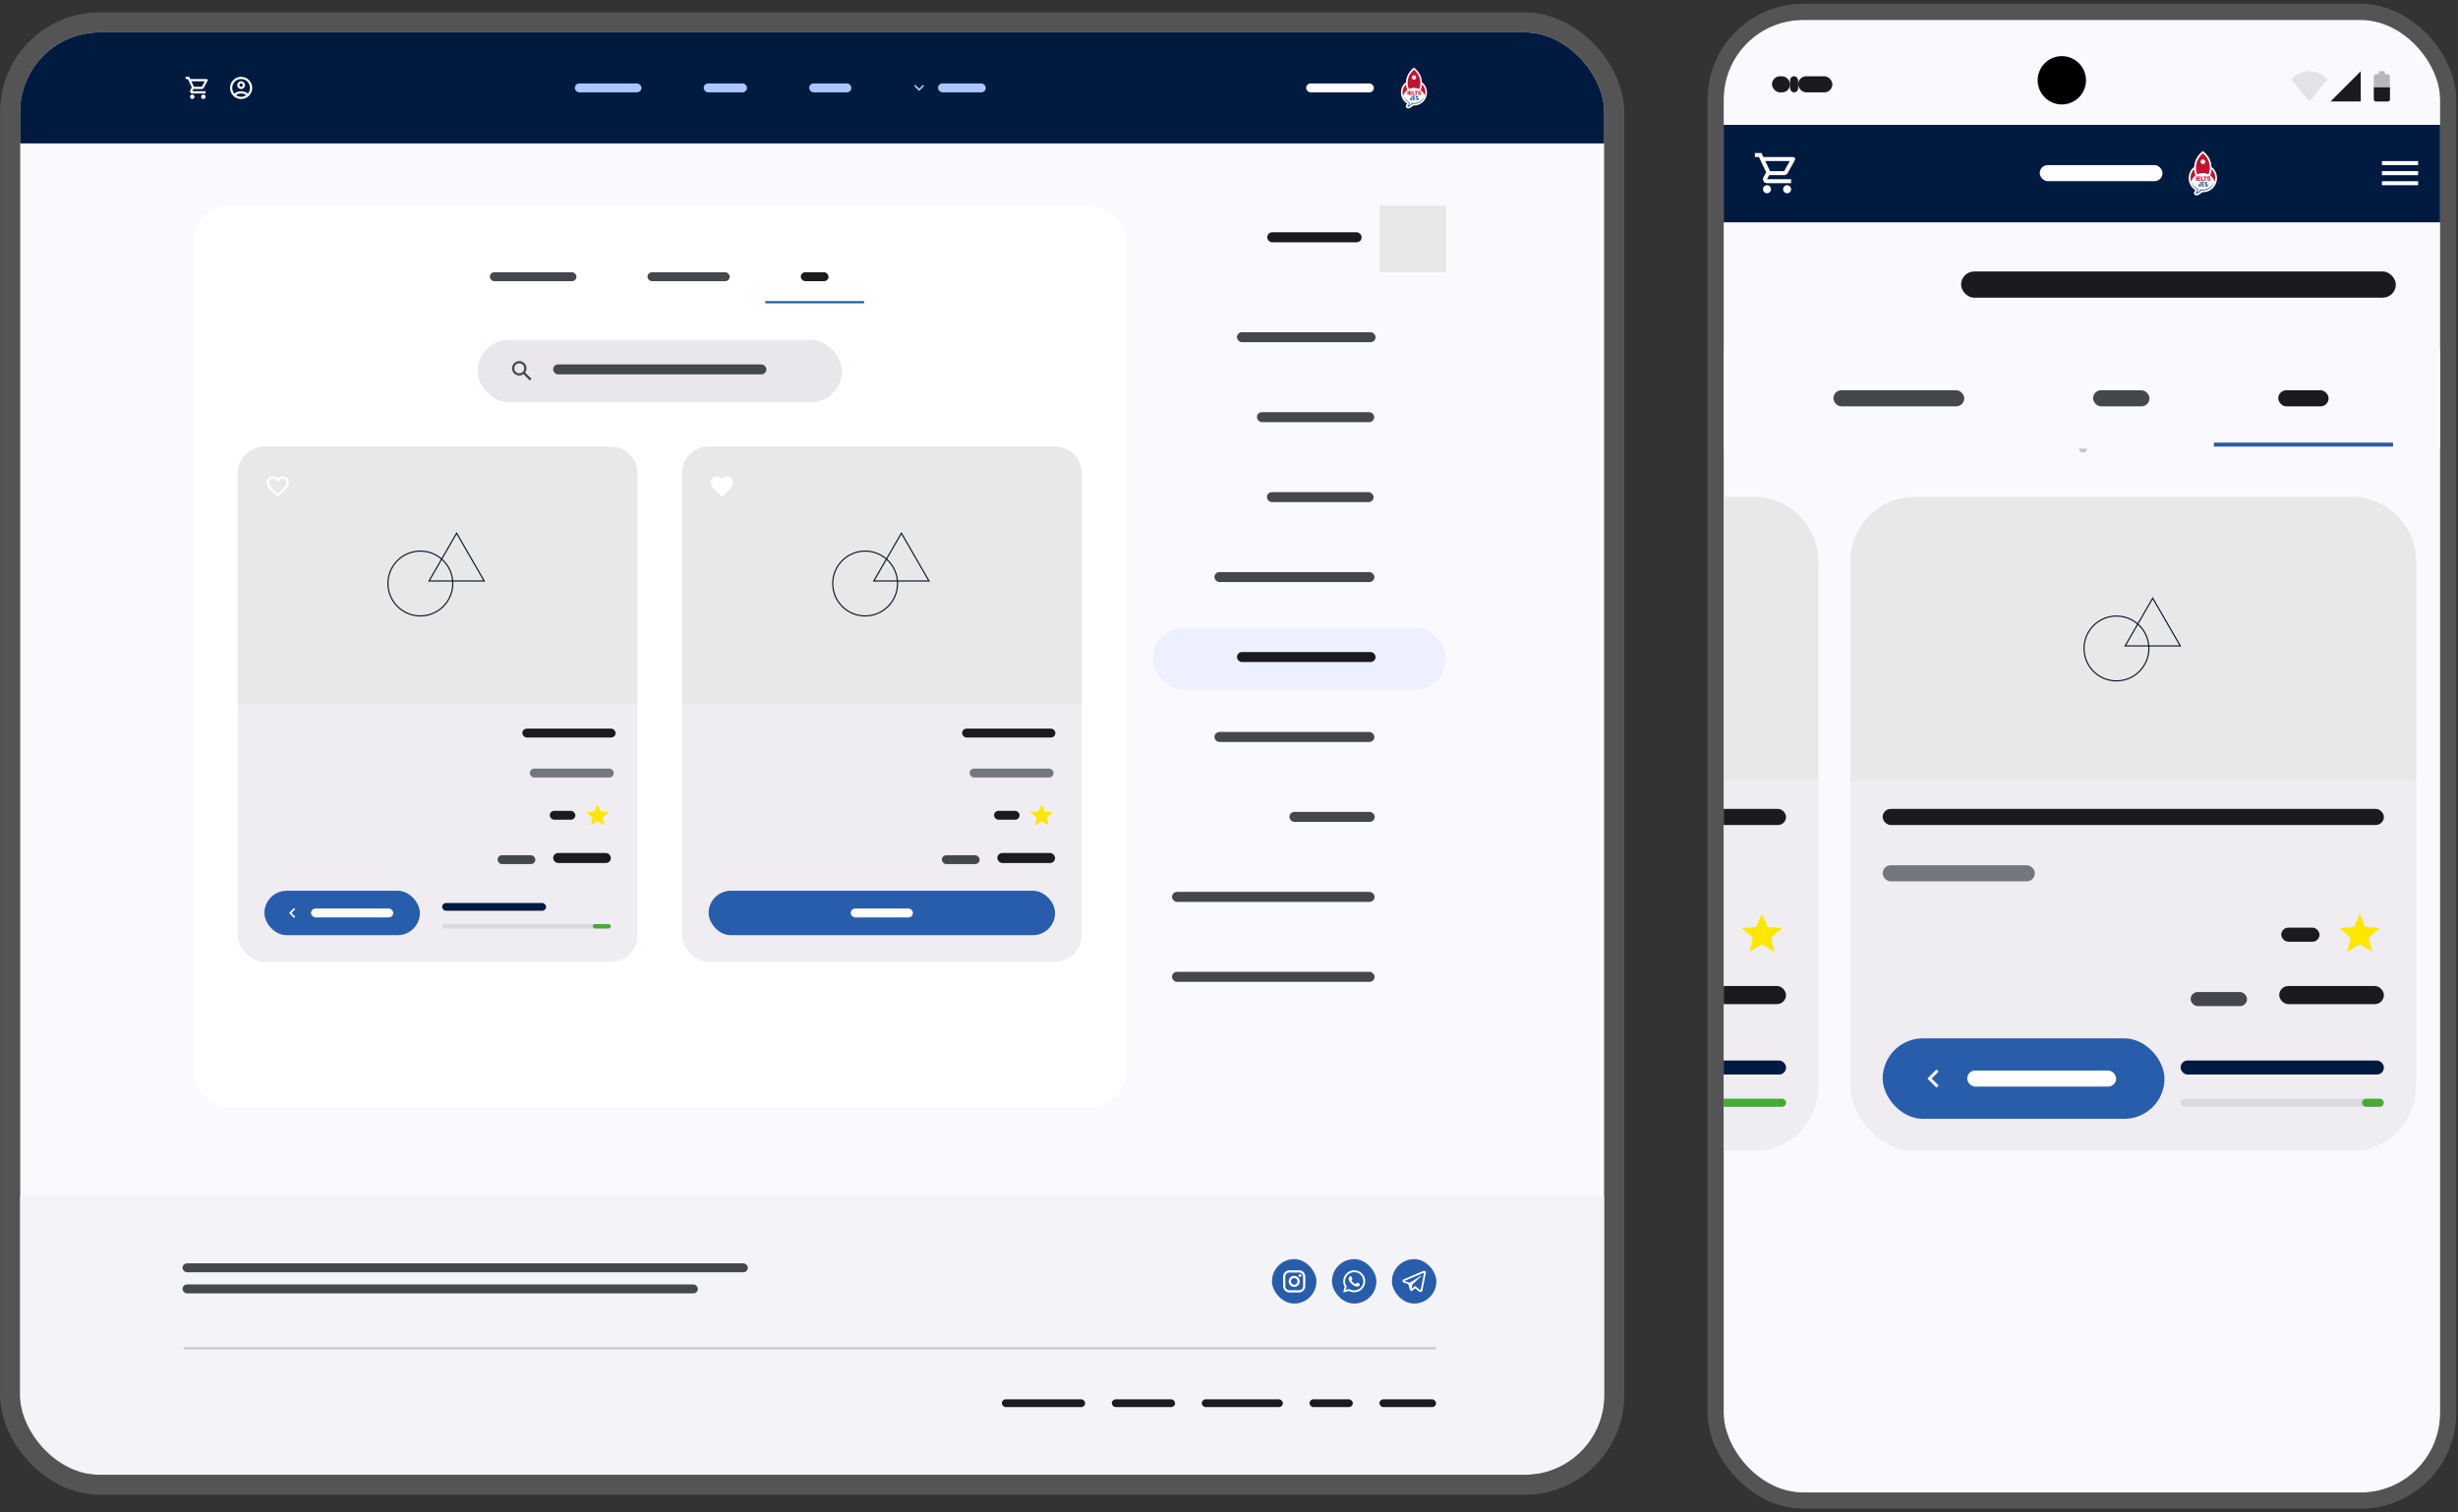 <svg width="494" height="304" viewBox="0 0 494 304" fill="none" xmlns="http://www.w3.org/2000/svg">
<rect x="0" y="0" width="494" height="304" fill="#333333" stroke="none"/>
<g clip-path="url(#clip0_2224_32029)">
<rect x="4.035" y="6.508" width="318.378" height="289.915" rx="16" fill="#FAF9FD"/>
<rect width="321.405" height="22.32" transform="translate(2.035 6.508)" fill="#001A40"/>
<path d="M40.544 17.893C40.712 17.893 40.859 17.801 40.935 17.663L41.734 16.214C41.817 16.067 41.709 15.884 41.54 15.884H38.236L38.027 15.438H37.297V15.884H37.743L38.547 17.578L38.245 18.123C38.083 18.422 38.297 18.785 38.636 18.785H41.314V18.339H38.636L38.882 17.893H40.544ZM38.449 16.33H41.16L40.544 17.446H38.977L38.449 16.33ZM38.636 19.009C38.391 19.009 38.192 19.209 38.192 19.455C38.192 19.701 38.391 19.901 38.636 19.901C38.882 19.901 39.082 19.701 39.082 19.455C39.082 19.209 38.882 19.009 38.636 19.009ZM40.868 19.009C40.623 19.009 40.424 19.209 40.424 19.455C40.424 19.701 40.623 19.901 40.868 19.901C41.114 19.901 41.314 19.701 41.314 19.455C41.314 19.209 41.114 19.009 40.868 19.009Z" fill="white"/>
<path d="M48.459 15.438C47.227 15.438 46.227 16.437 46.227 17.669C46.227 18.901 47.227 19.901 48.459 19.901C49.691 19.901 50.691 18.901 50.691 17.669C50.691 16.437 49.691 15.438 48.459 15.438ZM47.421 19.12C47.713 18.91 48.07 18.785 48.459 18.785C48.847 18.785 49.204 18.91 49.496 19.12C49.204 19.33 48.847 19.455 48.459 19.455C48.07 19.455 47.713 19.33 47.421 19.12ZM49.829 18.812C49.452 18.518 48.976 18.339 48.459 18.339C47.941 18.339 47.465 18.518 47.088 18.812C46.829 18.502 46.673 18.105 46.673 17.669C46.673 16.683 47.472 15.884 48.459 15.884C49.445 15.884 50.244 16.683 50.244 17.669C50.244 18.105 50.088 18.502 49.829 18.812Z" fill="white"/>
<path d="M48.459 16.33C48.028 16.33 47.677 16.681 47.677 17.111C47.677 17.542 48.028 17.893 48.459 17.893C48.889 17.893 49.24 17.542 49.24 17.111C49.24 16.681 48.889 16.33 48.459 16.33ZM48.459 17.446C48.273 17.446 48.124 17.297 48.124 17.111C48.124 16.926 48.273 16.777 48.459 16.777C48.644 16.777 48.793 16.926 48.793 17.111C48.793 17.297 48.644 17.446 48.459 17.446Z" fill="white"/>
<rect x="115.527" y="16.773" width="13.392" height="1.786" rx="0.893" fill="#ACC7FF"/>
<rect x="141.422" y="16.773" width="8.705" height="1.786" rx="0.893" fill="#ACC7FF"/>
<rect x="162.621" y="16.773" width="8.481" height="1.786" rx="0.893" fill="#ACC7FF"/>
<path d="M185.491 17.051L184.723 17.817L183.955 17.051L183.719 17.287L184.723 18.291L185.728 17.287L185.491 17.051Z" fill="#ACC7FF"/>
<rect x="188.516" y="16.773" width="9.597" height="1.786" rx="0.893" fill="#ACC7FF"/>
<g clip-path="url(#clip1_2224_32029)">
<path d="M286.578 17.548C286.445 17.235 286.253 16.954 286.01 16.713L286.007 16.71C285.948 16.654 285.869 16.622 285.788 16.622H285.777V16.483C285.734 15.464 285.254 14.514 284.417 13.793L284.379 13.761L284.17 13.582L283.961 13.761L283.924 13.793C283.286 14.342 282.85 15.034 282.664 15.796C282.609 16.022 282.576 16.251 282.566 16.481L282.567 16.62H282.555C282.472 16.62 282.392 16.653 282.333 16.711C282.089 16.952 281.898 17.233 281.764 17.547C281.625 17.872 281.555 18.217 281.555 18.573C281.555 18.698 281.564 18.824 281.582 18.95C281.582 18.95 281.582 18.951 281.582 18.951C281.583 18.954 281.583 18.957 281.584 18.96C281.687 19.743 282.143 20.416 282.788 20.817C282.78 20.842 282.772 20.865 282.762 20.885L282.761 20.886C282.745 20.919 282.723 20.948 282.696 20.974L282.695 20.976L282.694 20.977C282.665 21.005 282.634 21.039 282.601 21.089L282.598 21.093L282.595 21.098C282.581 21.12 282.549 21.171 282.531 21.25L282.53 21.253L282.53 21.256C282.515 21.328 282.518 21.403 282.538 21.473C282.565 21.564 282.625 21.647 282.704 21.702L282.706 21.703L282.708 21.705C282.797 21.765 282.878 21.776 282.912 21.78L282.917 21.781L282.923 21.782C282.941 21.784 282.96 21.785 282.979 21.785C282.997 21.785 283.012 21.784 283.022 21.783L283.024 21.783L283.026 21.783C283.075 21.779 283.116 21.77 283.146 21.763L283.148 21.763L283.15 21.762C283.251 21.737 283.347 21.7 283.462 21.642L283.462 21.642L283.463 21.641C283.556 21.593 283.645 21.538 283.728 21.476C283.823 21.403 283.904 21.328 283.973 21.245C283.984 21.232 283.994 21.22 284.004 21.206C284.058 21.21 284.111 21.211 284.165 21.211H284.168H284.169H284.17C284.209 21.211 284.248 21.21 284.288 21.208C285.571 21.152 286.613 20.177 286.763 18.93C286.779 18.812 286.788 18.693 286.788 18.573C286.787 18.218 286.717 17.873 286.578 17.548Z" fill="white"/>
<path d="M286.281 19.447C286.271 19.442 286.259 19.446 286.253 19.457C286.134 19.692 286.013 19.834 285.84 20.011C285.748 20.105 285.653 20.189 285.557 20.26C285.461 20.332 285.355 20.399 285.241 20.459C285.025 20.573 284.79 20.65 284.542 20.689C284.422 20.708 284.299 20.717 284.176 20.715C284.053 20.715 283.93 20.704 283.81 20.683L283.759 20.674C283.749 20.672 283.739 20.678 283.735 20.687L283.716 20.738C283.671 20.853 283.578 20.967 283.439 21.075C283.379 21.12 283.315 21.162 283.247 21.197C283.193 21.226 283.144 21.247 283.098 21.263C283.138 21.213 283.172 21.158 283.198 21.101C283.236 21.02 283.262 20.932 283.274 20.841C283.28 20.797 283.283 20.752 283.283 20.707C283.283 20.669 283.281 20.623 283.273 20.57L283.269 20.543C283.268 20.536 283.263 20.529 283.256 20.526L283.233 20.515C283.115 20.462 283.002 20.398 282.895 20.326C282.792 20.257 282.69 20.175 282.59 20.082C282.5 19.997 282.411 19.898 282.327 19.788C282.245 19.681 282.173 19.568 282.111 19.453C282.105 19.442 282.093 19.439 282.082 19.444C282.072 19.449 282.068 19.461 282.072 19.472C282.126 19.6 282.191 19.722 282.264 19.835C282.335 19.944 282.42 20.053 282.518 20.158C282.607 20.254 282.71 20.346 282.824 20.432C282.919 20.504 283.024 20.57 283.136 20.628C283.138 20.652 283.138 20.677 283.136 20.703C283.135 20.742 283.131 20.78 283.124 20.816C283.11 20.896 283.087 20.967 283.056 21.029C283.024 21.093 282.981 21.152 282.928 21.204C282.911 21.221 282.894 21.239 282.875 21.266C282.868 21.279 282.858 21.294 282.852 21.322C282.847 21.342 282.848 21.362 282.854 21.381C282.861 21.407 282.88 21.427 282.895 21.438C282.922 21.456 282.943 21.459 282.963 21.462C282.972 21.463 282.98 21.463 282.987 21.463C282.995 21.463 283.002 21.463 283.008 21.462C283.035 21.46 283.06 21.455 283.08 21.45C283.157 21.431 283.232 21.402 283.324 21.355C283.401 21.316 283.474 21.27 283.542 21.218C283.619 21.161 283.681 21.102 283.735 21.038C283.781 20.983 283.819 20.926 283.848 20.867C283.955 20.882 284.064 20.89 284.172 20.89C284.173 20.89 284.175 20.89 284.175 20.89C284.304 20.889 284.436 20.877 284.568 20.853C284.701 20.829 284.829 20.795 284.949 20.752C285.069 20.708 285.189 20.652 285.307 20.585C285.534 20.455 285.738 20.286 285.914 20.082C286.086 19.883 286.196 19.723 286.292 19.475C286.296 19.464 286.292 19.452 286.281 19.447Z" fill="#2A5CAA"/>
<path d="M282.566 16.941C282.144 17.358 281.883 17.936 281.883 18.575C281.883 18.729 281.899 18.879 281.927 19.025C281.944 19.094 281.962 19.162 281.984 19.228L281.99 19.244C282.147 18.782 282.444 18.384 282.832 18.101C282.674 17.73 282.596 17.338 282.566 16.941Z" fill="#C4122F"/>
<path d="M286.375 19.23C286.394 19.174 286.41 19.116 286.425 19.058C286.458 18.903 286.475 18.742 286.475 18.577C286.475 17.939 286.214 17.361 285.793 16.945C285.764 17.341 285.685 17.732 285.527 18.103C285.915 18.386 286.212 18.784 286.369 19.247L286.375 19.23Z" fill="#C4122F"/>
<path d="M284.181 17.663C284.55 17.663 284.899 17.75 285.208 17.905C285.379 17.504 285.469 17.076 285.469 16.636C285.469 15.655 285.025 14.733 284.218 14.04L284.181 14.008L284.143 14.04C282.929 15.083 282.601 16.603 283.156 17.905C283.465 17.75 283.813 17.663 284.181 17.663ZM284.182 15.145C284.418 15.145 284.61 15.337 284.61 15.574C284.61 15.81 284.418 16.002 284.182 16.002C283.945 16.002 283.753 15.81 283.753 15.574C283.753 15.337 283.945 15.145 284.182 15.145Z" fill="#C4122F"/>
<path d="M285.302 19.087C285.163 19.088 285.115 19.069 285.055 19.021C284.994 18.974 284.966 18.899 284.961 18.804H285.152C285.161 18.902 285.215 18.941 285.307 18.94C285.378 18.94 285.442 18.923 285.434 18.851C285.429 18.777 285.316 18.789 285.17 18.727C285.067 18.697 284.969 18.615 284.977 18.488C284.99 18.315 285.145 18.251 285.291 18.25C285.466 18.25 285.599 18.335 285.601 18.514L285.413 18.511C285.412 18.406 285.295 18.406 285.281 18.405C285.205 18.403 285.168 18.444 285.17 18.477C285.17 18.539 285.247 18.556 285.322 18.58C285.463 18.625 285.628 18.651 285.629 18.84C285.627 18.915 285.607 18.97 285.544 19.021C285.495 19.058 285.413 19.087 285.302 19.087Z" fill="#C81F3A"/>
<path d="M282.875 18.285H283.079V19.076H282.875V18.285Z" fill="#C81F3A"/>
<path d="M283.168 18.285H283.778V18.446H283.366V18.594H283.778V18.751H283.366V18.914H283.778V19.076H283.168V18.285Z" fill="#C81F3A"/>
<path d="M283.852 18.285H284.053V18.906H284.425V19.076H283.852V18.285Z" fill="#C81F3A"/>
<path d="M284.277 18.285H284.934V18.446H284.707V19.076H284.506V18.446H284.277V18.285H284.277Z" fill="#C81F3A"/>
<path d="M283.764 20.174C283.805 20.12 283.831 20.026 283.849 19.881C283.87 19.712 283.875 19.49 283.865 19.254H283.664C283.68 19.613 283.656 19.861 283.629 19.98C283.599 19.933 283.555 19.85 283.493 19.704L283.308 19.782C283.394 19.983 283.461 20.108 283.527 20.175H283.764V20.174Z" fill="#2A5CAA"/>
<path d="M284.628 19.597C284.631 19.7 284.638 19.794 284.648 19.877C284.666 20.023 284.692 20.118 284.733 20.172H284.972C285.037 20.105 285.106 19.98 285.191 19.777L285.007 19.699C284.944 19.848 284.898 19.932 284.868 19.979C284.85 19.898 284.832 19.757 284.828 19.562L285.007 19.532L284.973 19.334L284.828 19.359C284.829 19.324 284.831 19.287 284.832 19.25H284.632C284.63 19.298 284.628 19.346 284.627 19.393L284.508 19.414L284.541 19.611L284.628 19.597Z" fill="#2A5CAA"/>
<path d="M284.423 19.992L284.201 20.005C284.187 19.928 284.177 19.861 284.172 19.796L284.354 19.775L284.331 19.576L284.166 19.595C284.167 19.544 284.171 19.49 284.175 19.431L284.423 19.407V19.254H283.99L283.983 19.33C283.954 19.643 283.955 19.811 284.021 20.13L284.03 20.174H284.423V19.992Z" fill="#2A5CAA"/>
</g>
<rect x="262.504" y="16.773" width="13.615" height="1.786" rx="0.893" fill="white"/>
<rect x="38.852" y="41.328" width="187.486" height="181.236" rx="7.142" fill="white"/>
<rect x="47.781" y="89.762" width="80.351" height="103.564" rx="5.357" fill="#EFEDF1"/>
<g clip-path="url(#clip2_2224_32029)">
<path d="M47.781 95.118C47.781 92.16 50.179 89.762 53.138 89.762H122.775C125.734 89.762 128.132 92.16 128.132 95.118V141.543H47.781V95.118Z" fill="white"/>
<rect x="47.781" y="38.762" width="364" height="496" fill="#E8E8E8"/>
<g clip-path="url(#clip3_2224_32029)">
<path d="M56.822 95.75C56.434 95.75 56.061 95.931 55.818 96.216C55.575 95.931 55.202 95.75 54.813 95.75C54.126 95.75 53.586 96.29 53.586 96.978C53.586 97.821 54.345 98.509 55.494 99.553L55.818 99.846L56.142 99.551C57.291 98.509 58.05 97.821 58.05 96.978C58.05 96.29 57.51 95.75 56.822 95.75ZM55.84 99.221L55.818 99.243L55.796 99.221C54.733 98.259 54.032 97.623 54.032 96.978C54.032 96.531 54.367 96.196 54.813 96.196C55.157 96.196 55.492 96.417 55.61 96.723H56.028C56.144 96.417 56.479 96.196 56.822 96.196C57.269 96.196 57.603 96.531 57.603 96.978C57.603 97.623 56.903 98.259 55.84 99.221Z" fill="white"/>
</g>
<circle cx="84.482" cy="117.282" r="6.515" stroke="#011028" stroke-width="0.223"/>
<path d="M86.226 116.773L91.771 107.169L97.316 116.773H86.226Z" stroke="#011028" stroke-width="0.223"/>
</g>
<rect x="104.977" y="146.453" width="18.748" height="1.786" rx="0.893" fill="#1B1B1F"/>
<rect x="106.48" y="154.488" width="16.874" height="1.786" rx="0.893" fill="#74777F"/>
<g clip-path="url(#clip4_2224_32029)">
<path d="M120.095 165.041L121.475 165.874L121.109 164.304L122.327 163.249L120.722 163.11L120.095 161.633L119.468 163.11L117.863 163.249L119.08 164.304L118.716 165.874L120.095 165.041Z" fill="#FFE600"/>
</g>
<rect x="110.496" y="162.977" width="5.134" height="1.786" rx="0.893" fill="#1B1B1F"/>
<rect x="100.004" y="171.895" width="7.589" height="1.786" rx="0.893" fill="#44474E"/>
<rect x="111.168" y="171.453" width="11.606" height="2.009" rx="1.004" fill="#1B1B1F"/>
<rect x="53.141" y="179.043" width="31.247" height="8.928" rx="4.464" fill="#285DAC"/>
<path d="M59.338 182.736L59.102 182.5L58.098 183.504L59.102 184.509L59.338 184.273L58.571 183.504L59.338 182.736Z" fill="white"/>
<rect x="62.512" y="182.613" width="16.517" height="1.786" rx="0.893" fill="white"/>
<rect x="88.856" y="185.73" width="33.926" height="0.893" rx="0.446" fill="#DBD9DD"/>
<rect x="119.137" y="185.73" width="3.616" height="0.893" rx="0.446" fill="#45AB34"/>
<rect x="88.856" y="181.5" width="20.891" height="1.562" rx="0.781" fill="#001A40"/>
<rect x="137.059" y="89.762" width="80.351" height="103.564" rx="5.357" fill="#EFEDF1"/>
<g clip-path="url(#clip5_2224_32029)">
<path d="M137.059 95.118C137.059 92.16 139.457 89.762 142.415 89.762H212.052C215.011 89.762 217.409 92.16 217.409 95.118V141.543H137.059V95.118Z" fill="white"/>
<rect x="137.059" y="38.762" width="364" height="496" fill="#E8E8E8"/>
<g clip-path="url(#clip6_2224_32029)">
<path d="M145.095 99.846L144.772 99.551C143.622 98.509 142.863 97.821 142.863 96.978C142.863 96.29 143.403 95.75 144.091 95.75C144.479 95.75 144.852 95.931 145.095 96.216C145.339 95.931 145.711 95.75 146.1 95.75C146.787 95.75 147.327 96.29 147.327 96.978C147.327 97.821 146.568 98.509 145.419 99.553L145.095 99.846Z" fill="white"/>
</g>
<circle cx="173.872" cy="117.282" r="6.515" stroke="#011028" stroke-width="0.223"/>
<path d="M175.616 116.773L181.161 107.169L186.706 116.773H175.616Z" stroke="#011028" stroke-width="0.223"/>
</g>
<rect x="193.359" y="146.453" width="18.748" height="1.786" rx="0.893" fill="#1B1B1F"/>
<rect x="194.871" y="154.488" width="16.874" height="1.786" rx="0.893" fill="#74777F"/>
<g clip-path="url(#clip7_2224_32029)">
<path d="M209.376 165.041L210.756 165.874L210.39 164.304L211.608 163.249L210.004 163.11L209.376 161.633L208.749 163.11L207.145 163.249L208.361 164.304L207.997 165.874L209.376 165.041Z" fill="#FFE600"/>
</g>
<rect x="199.781" y="162.977" width="5.134" height="1.786" rx="0.893" fill="#1B1B1F"/>
<rect x="189.293" y="171.895" width="7.589" height="1.786" rx="0.893" fill="#44474E"/>
<rect x="200.441" y="171.453" width="11.606" height="2.009" rx="1.004" fill="#1B1B1F"/>
<rect x="142.414" y="179.043" width="69.637" height="8.928" rx="4.464" fill="#285DAC"/>
<rect x="170.98" y="182.613" width="12.499" height="1.786" rx="0.893" fill="white"/>
<rect x="95.992" y="68.332" width="73.208" height="12.499" rx="6.249" fill="#E9E7EC"/>
<g clip-path="url(#clip8_2224_32029)">
<path fill-rule="evenodd" clip-rule="evenodd" d="M105.535 74.87L106.814 76.149L106.481 76.482L105.202 75.203C104.964 75.375 104.676 75.48 104.361 75.48C103.56 75.48 102.91 74.83 102.91 74.029C102.91 73.228 103.56 72.578 104.361 72.578C105.162 72.578 105.812 73.228 105.812 74.029C105.812 74.344 105.707 74.632 105.535 74.87ZM104.361 73.025C103.805 73.025 103.357 73.473 103.357 74.029C103.357 74.585 103.805 75.033 104.361 75.033C104.917 75.033 105.365 74.585 105.365 74.029C105.365 73.473 104.917 73.025 104.361 73.025Z" fill="#44474E"/>
</g>
<rect x="111.168" y="73.242" width="42.854" height="2.009" rx="1.004" fill="#44474E"/>
<g clip-path="url(#clip9_2224_32029)">
<rect width="82.36" height="10.937" transform="translate(91.305 50.258)" fill="white"/>
<g clip-path="url(#clip10_2224_32029)">
<rect width="31.694" height="10.713" transform="translate(91.305 50.258)" fill="white"/>
<rect x="98.445" y="54.723" width="17.409" height="1.786" rx="0.893" fill="#44474E"/>
</g>
<g clip-path="url(#clip11_2224_32029)">
<rect width="30.801" height="10.713" transform="translate(123 50.258)" fill="white"/>
<rect x="130.133" y="54.723" width="16.517" height="1.786" rx="0.893" fill="#44474E"/>
</g>
<g clip-path="url(#clip12_2224_32029)">
<rect width="19.864" height="10.713" transform="translate(153.801 50.258)" fill="white"/>
<rect x="160.941" y="54.723" width="5.58" height="1.786" rx="0.893" fill="#1B1B1F"/>
<rect x="153.801" y="60.523" width="19.864" height="0.446" fill="#285DAC"/>
</g>
</g>
<rect x="277.227" y="41.328" width="13.392" height="13.392" fill="#E8E8E8"/>
<rect x="254.684" y="46.691" width="18.972" height="2.009" rx="1.004" fill="#1B1B1F"/>
<rect x="248.602" y="66.773" width="27.855" height="2.009" rx="1.004" fill="#44474E"/>
<rect x="252.617" y="82.844" width="23.57" height="2.009" rx="1.004" fill="#44474E"/>
<rect x="254.629" y="98.914" width="21.427" height="2.009" rx="1.004" fill="#44474E"/>
<rect x="244.078" y="114.984" width="32.14" height="2.009" rx="1.004" fill="#44474E"/>
<rect x="231.695" y="126.145" width="58.924" height="12.499" rx="6.249" fill="#EDF0FF"/>
<rect x="248.602" y="131.055" width="27.855" height="2.009" rx="1.004" fill="#1B1B1F"/>
<rect x="244.078" y="147.125" width="32.14" height="2.009" rx="1.004" fill="#44474E"/>
<rect x="259.145" y="163.188" width="17.142" height="2.009" rx="1.004" fill="#44474E"/>
<rect x="235.543" y="179.266" width="40.711" height="2.009" rx="1.004" fill="#44474E"/>
<rect x="235.543" y="195.336" width="40.711" height="2.009" rx="1.004" fill="#44474E"/>
<rect width="321.405" height="55.799" transform="translate(2.035 240.418)" fill="#F4F3F7"/>
<rect x="36.688" y="253.93" width="113.608" height="1.786" rx="0.893" fill="#44474E"/>
<rect x="36.688" y="258.176" width="103.564" height="1.786" rx="0.893" fill="#44474E"/>
<rect x="255.641" y="253.082" width="8.928" height="8.928" rx="4.464" fill="#285DAC"/>
<path d="M259.17 255.32H261.044C261.759 255.32 262.339 255.901 262.339 256.615V258.49C262.339 258.833 262.203 259.162 261.96 259.405C261.717 259.648 261.388 259.784 261.044 259.784H259.17C258.455 259.784 257.875 259.204 257.875 258.49V256.615C257.875 256.272 258.011 255.942 258.254 255.699C258.497 255.457 258.826 255.32 259.17 255.32ZM259.125 255.767C258.912 255.767 258.707 255.851 258.557 256.002C258.406 256.153 258.321 256.357 258.321 256.57V258.534C258.321 258.978 258.681 259.338 259.125 259.338H261.089C261.302 259.338 261.507 259.253 261.657 259.103C261.808 258.952 261.893 258.747 261.893 258.534V256.57C261.893 256.126 261.533 255.767 261.089 255.767H259.125ZM261.279 256.101C261.353 256.101 261.424 256.131 261.476 256.183C261.528 256.236 261.558 256.307 261.558 256.38C261.558 256.454 261.528 256.525 261.476 256.578C261.424 256.63 261.353 256.659 261.279 256.659C261.205 256.659 261.134 256.63 261.081 256.578C261.029 256.525 261 256.454 261 256.38C261 256.307 261.029 256.236 261.081 256.183C261.134 256.131 261.205 256.101 261.279 256.101ZM260.107 256.436C260.403 256.436 260.687 256.554 260.896 256.763C261.105 256.972 261.223 257.256 261.223 257.552C261.223 257.848 261.105 258.132 260.896 258.341C260.687 258.551 260.403 258.668 260.107 258.668C259.811 258.668 259.527 258.551 259.318 258.341C259.109 258.132 258.991 257.848 258.991 257.552C258.991 257.256 259.109 256.972 259.318 256.763C259.527 256.554 259.811 256.436 260.107 256.436ZM260.107 256.883C259.929 256.883 259.759 256.953 259.633 257.079C259.508 257.204 259.437 257.375 259.437 257.552C259.437 257.73 259.508 257.9 259.633 258.026C259.759 258.151 259.929 258.222 260.107 258.222C260.285 258.222 260.455 258.151 260.58 258.026C260.706 257.9 260.777 257.73 260.777 257.552C260.777 257.375 260.706 257.204 260.58 257.079C260.455 256.953 260.285 256.883 260.107 256.883Z" fill="white"/>
<rect x="267.695" y="253.082" width="8.928" height="8.928" rx="4.464" fill="#285DAC"/>
<path d="M273.732 255.97C273.527 255.763 273.283 255.599 273.015 255.488C272.746 255.376 272.458 255.319 272.167 255.32C270.949 255.32 269.955 256.314 269.955 257.532C269.955 257.923 270.058 258.302 270.25 258.637L269.938 259.784L271.109 259.476C271.433 259.653 271.797 259.746 272.167 259.746C273.386 259.746 274.379 258.753 274.379 257.534C274.379 256.943 274.149 256.387 273.732 255.97ZM272.167 259.371C271.837 259.371 271.513 259.282 271.23 259.115L271.163 259.074L270.466 259.258L270.652 258.579L270.607 258.51C270.424 258.217 270.326 257.878 270.326 257.532C270.326 256.519 271.152 255.693 272.165 255.693C272.656 255.693 273.118 255.885 273.464 256.233C273.635 256.404 273.771 256.607 273.863 256.83C273.956 257.053 274.003 257.293 274.002 257.534C274.006 258.548 273.181 259.371 272.167 259.371ZM273.176 257.996C273.12 257.97 272.848 257.836 272.799 257.816C272.748 257.798 272.712 257.789 272.674 257.842C272.636 257.898 272.531 258.023 272.5 258.059C272.469 258.097 272.435 258.101 272.379 258.072C272.323 258.046 272.145 257.985 271.935 257.798C271.77 257.65 271.661 257.47 271.627 257.414C271.596 257.358 271.623 257.329 271.652 257.3C271.676 257.276 271.707 257.235 271.734 257.204C271.761 257.173 271.772 257.148 271.79 257.113C271.808 257.075 271.799 257.043 271.786 257.017C271.772 256.99 271.661 256.718 271.616 256.606C271.571 256.499 271.524 256.512 271.491 256.51H271.384C271.346 256.51 271.288 256.523 271.237 256.579C271.187 256.635 271.045 256.769 271.045 257.041C271.045 257.313 271.243 257.577 271.27 257.613C271.297 257.65 271.661 258.208 272.214 258.447C272.346 258.505 272.448 258.539 272.529 258.563C272.66 258.606 272.781 258.599 272.877 258.586C272.984 258.57 273.205 258.452 273.25 258.322C273.297 258.193 273.297 258.083 273.281 258.059C273.265 258.034 273.232 258.023 273.176 257.996Z" fill="white"/>
<rect x="279.746" y="253.082" width="8.928" height="8.928" rx="4.464" fill="#285DAC"/>
<path d="M286.219 255.43C286.16 255.434 286.103 255.448 286.049 255.471H286.049C285.997 255.491 285.751 255.595 285.378 255.752L284.04 256.316C283.08 256.721 282.136 257.12 282.136 257.12L282.147 257.116C282.147 257.116 282.082 257.137 282.014 257.184C281.972 257.211 281.936 257.246 281.908 257.287C281.874 257.336 281.848 257.411 281.858 257.488C281.874 257.62 281.959 257.698 282.02 257.742C282.081 257.786 282.14 257.806 282.14 257.806H282.141L283.027 258.105C283.066 258.233 283.296 258.99 283.352 259.165C283.384 259.269 283.416 259.334 283.456 259.384C283.475 259.41 283.497 259.431 283.524 259.448C283.538 259.456 283.553 259.463 283.569 259.467L283.56 259.465C283.563 259.466 283.565 259.468 283.567 259.469C283.574 259.471 283.579 259.471 283.588 259.473C283.728 259.515 283.841 259.428 283.841 259.428L283.847 259.423L284.37 258.946L285.246 259.619L285.266 259.628C285.448 259.708 285.633 259.664 285.731 259.585C285.829 259.505 285.867 259.404 285.867 259.404L285.874 259.388L286.551 255.913C286.57 255.828 286.575 255.747 286.554 255.669C286.532 255.59 286.481 255.523 286.412 255.479C286.354 255.444 286.286 255.427 286.219 255.43ZM286.2 255.802C286.2 255.814 286.202 255.813 286.197 255.835V255.837L285.526 259.275C285.523 259.28 285.518 259.29 285.505 259.301C285.491 259.312 285.48 259.319 285.421 259.296L284.349 258.473L283.702 259.064L283.838 258.194L285.588 256.559C285.661 256.492 285.636 256.478 285.636 256.478C285.642 256.396 285.528 256.454 285.528 256.454L283.32 257.824L283.32 257.82L282.262 257.463V257.463L282.259 257.462C282.261 257.462 282.263 257.461 282.265 257.46L282.27 257.457L282.276 257.455C282.276 257.455 283.221 257.056 284.181 256.651C284.661 256.448 285.146 256.244 285.518 256.086C285.739 255.993 285.96 255.901 286.182 255.808C286.197 255.803 286.19 255.802 286.2 255.802Z" fill="white"/>
<rect x="36.852" y="270.777" width="251.767" height="0.446" rx="0.223" fill="#C4C6D0"/>
<rect x="201.348" y="281.262" width="16.74" height="1.562" rx="0.781" fill="#1B1B1F"/>
<rect x="223.445" y="281.262" width="12.722" height="1.562" rx="0.781" fill="#1B1B1F"/>
<rect x="241.527" y="281.262" width="16.293" height="1.562" rx="0.781" fill="#1B1B1F"/>
<rect x="263.18" y="281.262" width="8.705" height="1.562" rx="0.781" fill="#1B1B1F"/>
<rect x="277.234" y="281.262" width="11.383" height="1.562" rx="0.781" fill="#1B1B1F"/>
</g>
<rect x="2.026" y="4.499" width="322.396" height="293.933" rx="18.009" stroke="#747775" stroke-opacity="0.5" stroke-width="4.018"/>
<g clip-path="url(#clip13_2224_32029)">
<rect x="346.414" y="4" width="144" height="296" rx="16" fill="#FAF9FD"/>
<rect width="145.636" height="19.585" transform="translate(345.414 25.094)" fill="#001A40"/>
<path d="M358.581 35.204C358.885 35.204 359.152 35.038 359.289 34.787L360.738 32.162C360.887 31.895 360.693 31.563 360.386 31.563H354.398L354.018 30.754H352.695V31.563H353.504L354.961 34.633L354.415 35.621C354.119 36.163 354.508 36.822 355.123 36.822H359.977V36.013H355.123L355.568 35.204H358.581ZM354.783 32.372H359.698L358.581 34.395H355.742L354.783 32.372ZM355.123 37.227C354.678 37.227 354.318 37.591 354.318 38.036C354.318 38.481 354.678 38.845 355.123 38.845C355.568 38.845 355.932 38.481 355.932 38.036C355.932 37.591 355.568 37.227 355.123 37.227ZM359.168 37.227C358.723 37.227 358.363 37.591 358.363 38.036C358.363 38.481 358.723 38.845 359.168 38.845C359.613 38.845 359.977 38.481 359.977 38.036C359.977 37.591 359.613 37.227 359.168 37.227Z" fill="white"/>
<g clip-path="url(#clip14_2224_32029)">
<path d="M445.338 34.665C445.193 34.324 444.985 34.019 444.72 33.757L444.717 33.754C444.653 33.692 444.567 33.657 444.478 33.657H444.466V33.506C444.42 32.398 443.899 31.365 442.987 30.581L442.946 30.546L442.719 30.352L442.492 30.547L442.451 30.581C441.758 31.178 441.284 31.931 441.081 32.759C441.021 33.005 440.986 33.254 440.975 33.504L440.975 33.656H440.963C440.873 33.656 440.786 33.691 440.722 33.755C440.457 34.016 440.248 34.322 440.102 34.663C439.951 35.017 439.875 35.392 439.875 35.779C439.875 35.916 439.885 36.053 439.905 36.189C439.905 36.19 439.905 36.19 439.905 36.191C439.906 36.194 439.906 36.197 439.906 36.2C440.019 37.051 440.515 37.783 441.216 38.219C441.208 38.247 441.199 38.272 441.188 38.294L441.187 38.295C441.17 38.33 441.146 38.362 441.117 38.391L441.115 38.392L441.114 38.393C441.083 38.425 441.048 38.461 441.012 38.515L441.009 38.52L441.006 38.525C440.991 38.549 440.957 38.605 440.937 38.691L440.936 38.694L440.935 38.697C440.919 38.775 440.922 38.857 440.945 38.933C440.974 39.032 441.039 39.122 441.124 39.182L441.127 39.183L441.129 39.185C441.226 39.25 441.314 39.262 441.351 39.267L441.357 39.268L441.363 39.269C441.383 39.271 441.403 39.272 441.424 39.272C441.443 39.272 441.46 39.271 441.47 39.27L441.472 39.27L441.475 39.27C441.529 39.266 441.573 39.256 441.606 39.248L441.608 39.248L441.61 39.248C441.72 39.22 441.824 39.18 441.949 39.117L441.95 39.116L441.95 39.116C442.052 39.064 442.148 39.003 442.238 38.936C442.342 38.857 442.43 38.775 442.505 38.685C442.517 38.671 442.528 38.657 442.539 38.643C442.597 38.647 442.655 38.648 442.713 38.648H442.717H442.718H442.719C442.761 38.648 442.804 38.647 442.847 38.645C444.242 38.584 445.376 37.524 445.539 36.168C445.557 36.039 445.566 35.909 445.566 35.779C445.566 35.393 445.489 35.018 445.338 34.665Z" fill="white"/>
<path d="M445.017 36.728C445.005 36.723 444.992 36.728 444.986 36.739C444.857 36.995 444.725 37.149 444.537 37.342C444.437 37.444 444.333 37.535 444.23 37.613C444.125 37.691 444.009 37.764 443.886 37.829C443.651 37.953 443.395 38.037 443.126 38.08C442.995 38.1 442.861 38.11 442.727 38.108C442.594 38.108 442.46 38.096 442.33 38.073L442.274 38.063C442.263 38.061 442.252 38.067 442.248 38.078L442.227 38.133C442.179 38.258 442.077 38.382 441.926 38.499C441.861 38.549 441.791 38.594 441.717 38.632C441.658 38.663 441.605 38.687 441.555 38.704C441.598 38.649 441.635 38.59 441.664 38.528C441.706 38.439 441.733 38.344 441.746 38.245C441.753 38.197 441.756 38.148 441.756 38.099C441.756 38.057 441.754 38.008 441.745 37.95L441.741 37.921C441.74 37.913 441.735 37.906 441.727 37.903L441.702 37.891C441.574 37.832 441.451 37.763 441.334 37.685C441.223 37.61 441.111 37.52 441.003 37.419C440.905 37.327 440.809 37.219 440.716 37.1C440.628 36.983 440.549 36.861 440.481 36.735C440.475 36.724 440.462 36.72 440.45 36.725C440.439 36.731 440.434 36.744 440.439 36.756C440.498 36.895 440.568 37.028 440.649 37.15C440.725 37.269 440.818 37.388 440.924 37.502C441.022 37.606 441.134 37.707 441.257 37.8C441.361 37.878 441.475 37.95 441.597 38.014C441.598 38.039 441.598 38.067 441.597 38.095C441.595 38.137 441.591 38.179 441.584 38.218C441.568 38.304 441.543 38.382 441.51 38.449C441.475 38.519 441.428 38.583 441.37 38.639C441.351 38.658 441.333 38.677 441.313 38.707C441.305 38.721 441.294 38.738 441.287 38.767C441.282 38.789 441.283 38.811 441.29 38.832C441.298 38.86 441.318 38.882 441.334 38.894C441.364 38.914 441.387 38.917 441.409 38.92C441.418 38.921 441.426 38.921 441.434 38.921C441.443 38.921 441.451 38.921 441.457 38.92C441.487 38.918 441.514 38.912 441.536 38.907C441.619 38.886 441.701 38.855 441.801 38.804C441.884 38.761 441.964 38.711 442.038 38.655C442.121 38.593 442.19 38.529 442.248 38.459C442.298 38.399 442.339 38.337 442.371 38.274C442.487 38.29 442.605 38.298 442.723 38.298C442.725 38.298 442.726 38.298 442.727 38.298C442.867 38.297 443.01 38.284 443.154 38.258C443.299 38.232 443.438 38.195 443.568 38.148C443.698 38.1 443.829 38.039 443.957 37.966C444.204 37.825 444.426 37.641 444.617 37.42C444.805 37.203 444.924 37.029 445.029 36.759C445.033 36.747 445.028 36.734 445.017 36.728Z" fill="#2A5CAA"/>
<path d="M440.977 34.004C440.519 34.456 440.234 35.085 440.234 35.78C440.234 35.948 440.251 36.111 440.283 36.27C440.3 36.345 440.321 36.418 440.345 36.49L440.351 36.508C440.521 36.005 440.845 35.572 441.266 35.265C441.095 34.861 441.009 34.435 440.977 34.004Z" fill="#C4122F"/>
<path d="M445.117 36.489C445.138 36.427 445.156 36.364 445.171 36.301C445.207 36.133 445.226 35.958 445.226 35.778C445.226 35.084 444.942 34.456 444.485 34.004C444.452 34.434 444.367 34.86 444.195 35.263C444.617 35.57 444.94 36.003 445.111 36.507L445.117 36.489Z" fill="#C4122F"/>
<path d="M442.732 34.787C443.133 34.787 443.512 34.883 443.847 35.051C444.034 34.615 444.132 34.15 444.132 33.671C444.132 32.604 443.649 31.602 442.771 30.847L442.731 30.812L442.69 30.847C441.37 31.982 441.013 33.635 441.616 35.05C441.952 34.883 442.331 34.787 442.732 34.787ZM442.732 32.049C442.989 32.049 443.198 32.258 443.198 32.515C443.198 32.773 442.989 32.981 442.732 32.981C442.474 32.981 442.266 32.773 442.266 32.515C442.266 32.258 442.474 32.049 442.732 32.049Z" fill="#C4122F"/>
<path d="M443.953 36.34C443.801 36.341 443.75 36.32 443.684 36.269C443.618 36.218 443.588 36.136 443.582 36.032H443.79C443.799 36.139 443.859 36.181 443.958 36.18C444.035 36.18 444.105 36.161 444.097 36.084C444.091 36.003 443.968 36.016 443.809 35.949C443.697 35.915 443.59 35.827 443.599 35.688C443.614 35.5 443.783 35.431 443.941 35.43C444.131 35.429 444.276 35.522 444.278 35.717L444.073 35.714C444.072 35.599 443.946 35.599 443.93 35.599C443.848 35.596 443.807 35.641 443.809 35.676C443.81 35.744 443.893 35.762 443.975 35.788C444.128 35.837 444.307 35.866 444.308 36.071C444.307 36.153 444.284 36.213 444.216 36.268C444.163 36.309 444.073 36.34 443.953 36.34Z" fill="#C81F3A"/>
<path d="M441.316 35.465H441.538V36.325H441.316V35.465Z" fill="#C81F3A"/>
<path d="M441.633 35.465H442.296V35.64H441.848V35.801H442.296V35.972H441.848V36.148H442.296V36.325H441.633V35.465Z" fill="#C81F3A"/>
<path d="M442.379 35.465H442.598V36.14H443.002V36.325H442.379V35.465Z" fill="#C81F3A"/>
<path d="M442.84 35.465H443.554V35.64H443.307V36.325H443.088V35.64H442.84V35.465H442.84Z" fill="#C81F3A"/>
<path d="M442.277 37.517C442.321 37.458 442.349 37.356 442.369 37.198C442.391 37.014 442.397 36.773 442.386 36.516H442.168C442.186 36.906 442.159 37.176 442.13 37.305C442.098 37.254 442.049 37.164 441.982 37.005L441.781 37.09C441.874 37.309 441.948 37.445 442.018 37.517H442.277V37.517Z" fill="#2A5CAA"/>
<path d="M443.217 36.889C443.22 37.001 443.227 37.104 443.238 37.193C443.258 37.352 443.287 37.455 443.33 37.515H443.59C443.662 37.442 443.736 37.305 443.829 37.085L443.629 37C443.56 37.162 443.511 37.253 443.478 37.304C443.458 37.217 443.439 37.063 443.434 36.852L443.628 36.819L443.592 36.603L443.435 36.63C443.436 36.592 443.437 36.552 443.439 36.512H443.221C443.219 36.564 443.217 36.617 443.216 36.667L443.086 36.69L443.123 36.905L443.217 36.889Z" fill="#2A5CAA"/>
<path d="M442.999 37.318L442.757 37.332C442.741 37.248 442.731 37.175 442.725 37.105L442.923 37.083L442.898 36.866L442.719 36.887C442.72 36.831 442.724 36.773 442.729 36.708L442.999 36.682V36.516H442.527L442.519 36.599C442.488 36.939 442.49 37.122 442.561 37.468L442.571 37.517H442.999V37.318Z" fill="#2A5CAA"/>
</g>
<rect x="409.938" y="33.18" width="24.677" height="3.236" rx="1.618" fill="white"/>
<path d="M478.707 37.23H485.989V36.42H478.707V37.23ZM478.707 35.207H485.989V34.398H478.707V35.207ZM478.707 32.375V33.184H485.989V32.375H478.707Z" fill="white"/>
<circle cx="418.637" cy="90.168" r="0.809" fill="#C4C6D0"/>
<g clip-path="url(#clip15_2224_32029)">
<rect width="166.672" height="19.823" transform="translate(334.898 70.348)" fill="#FAF9FD"/>
<g clip-path="url(#clip16_2224_32029)">
<rect width="52.186" height="19.418" transform="translate(355.531 70.348)" fill="#FAF9FD"/>
<rect x="368.473" y="78.441" width="26.295" height="3.236" rx="1.618" fill="#44474E"/>
</g>
<g clip-path="url(#clip17_2224_32029)">
<rect width="37.218" height="19.418" transform="translate(407.715 70.348)" fill="#FAF9FD"/>
<rect x="420.664" y="78.441" width="11.327" height="3.236" rx="1.618" fill="#44474E"/>
</g>
<g clip-path="url(#clip18_2224_32029)">
<rect width="36.004" height="19.418" transform="translate(444.938 70.348)" fill="#FAF9FD"/>
<rect x="457.879" y="78.441" width="10.114" height="3.236" rx="1.618" fill="#1B1B1F"/>
<rect x="444.938" y="88.957" width="36.004" height="0.809" fill="#285DAC"/>
</g>
</g>
<rect x="371.902" y="99.879" width="113.677" height="131.477" rx="12.945" fill="#EFEDF1"/>
<path d="M371.903 112.824C371.903 105.675 377.698 99.879 384.848 99.879H472.634C479.783 99.879 485.579 105.675 485.579 112.824V156.919H371.903V112.824Z" fill="#E8E8E8"/>
<rect x="378.371" y="162.586" width="100.731" height="3.236" rx="1.618" fill="#1B1B1F"/>
<rect x="378.371" y="173.91" width="30.584" height="3.236" rx="1.618" fill="#74777F"/>
<path d="M474.253 189.798L476.753 191.307L476.089 188.463L478.298 186.55L475.389 186.299L474.253 183.621L473.116 186.299L470.207 186.55L472.412 188.463L471.753 191.307L474.253 189.798Z" fill="#FFE600"/>
<rect x="458.477" y="186.453" width="7.686" height="2.832" rx="1.416" fill="#1B1B1F"/>
<rect x="440.27" y="199.398" width="11.327" height="2.832" rx="1.416" fill="#44474E"/>
<rect x="458.074" y="198.184" width="21.036" height="3.641" rx="1.82" fill="#1B1B1F"/>
<rect x="378.375" y="208.703" width="56.636" height="16.182" rx="8.091" fill="#285DAC"/>
<path d="M389.612 215.397L389.184 214.969L387.363 216.789L389.184 218.61L389.612 218.182L388.222 216.789L389.612 215.397Z" fill="white"/>
<rect x="395.363" y="215.168" width="29.936" height="3.236" rx="1.618" fill="white"/>
<rect x="438.25" y="220.836" width="40.859" height="1.618" rx="0.809" fill="#DBD9DD"/>
<rect x="474.719" y="220.836" width="4.355" height="1.618" rx="0.809" fill="#45AB34"/>
<rect x="438.25" y="213.152" width="40.859" height="2.832" rx="1.416" fill="#001A40"/>
<circle cx="425.357" cy="130.341" r="6.515" stroke="#011028" stroke-width="0.223"/>
<path d="M427.101 129.832L432.646 120.227L438.191 129.832H427.101Z" stroke="#011028" stroke-width="0.223"/>
<rect x="251.754" y="99.879" width="113.677" height="131.477" rx="12.945" fill="#EFEDF1"/>
<path d="M251.754 112.824C251.754 105.675 257.55 99.879 264.699 99.879H352.485C359.635 99.879 365.431 105.675 365.431 112.824V156.919H251.754V112.824Z" fill="#E8E8E8"/>
<rect x="258.227" y="162.586" width="100.731" height="3.236" rx="1.618" fill="#1B1B1F"/>
<g clip-path="url(#clip19_2224_32029)">
<path d="M354.104 189.798L356.604 191.307L355.941 188.463L358.149 186.55L355.241 186.299L354.104 183.621L352.967 186.299L350.059 186.55L352.263 188.463L351.604 191.307L354.104 189.798Z" fill="#FFE600"/>
</g>
<rect x="337.918" y="198.184" width="21.036" height="3.641" rx="1.82" fill="#1B1B1F"/>
<rect x="318.098" y="220.836" width="40.859" height="1.618" rx="0.809" fill="#DBD9DD"/>
<rect x="323.762" y="220.836" width="35.195" height="1.618" rx="0.809" fill="#45AB34"/>
<rect x="318.098" y="213.152" width="40.859" height="2.832" rx="1.416" fill="#001A40"/>
<rect x="356.129" y="15.328" width="3.641" height="3.236" rx="1.618" fill="#1B1B1F"/>
<rect x="359.766" y="15.328" width="1.618" height="3.236" rx="0.809" fill="#1B1B1F"/>
<rect x="361.387" y="15.328" width="6.877" height="3.236" rx="1.618" fill="#1B1B1F"/>
<circle cx="414.382" cy="16.14" r="4.855" fill="black"/>
<path opacity="0.1" d="M464.137 14.32C462.681 14.32 461.406 14.957 460.496 15.959L464.137 20.389L467.778 15.959C466.868 14.957 465.593 14.32 464.137 14.32Z" fill="#1B1B1F"/>
<path d="M474.455 14.32L468.387 20.389H474.455V14.32V14.32Z" fill="#1B1B1F"/>
<path opacity="0.3" d="M479.307 14.32H478.093V14.927H477.487C477.263 14.927 477.082 15.131 477.082 15.382V19.933C477.082 20.185 477.263 20.389 477.487 20.389H479.914C480.137 20.389 480.318 20.185 480.318 19.933V15.382C480.318 15.131 480.137 14.927 479.914 14.927H479.307V14.32Z" fill="#1B1B1F"/>
<path d="M477.082 17.555C477.082 17.791 477.082 19.726 477.082 19.962C477.082 20.196 477.263 20.387 477.487 20.387H479.914C480.137 20.387 480.318 20.196 480.318 19.962C480.318 19.726 480.318 17.791 480.318 17.555H477.082Z" fill="#1B1B1F"/>
<rect x="394.129" y="54.57" width="87.381" height="5.259" rx="2.63" fill="#1B1B1F"/>
</g>
<rect x="344.796" y="2.382" width="147.236" height="299.236" rx="17.618" stroke="#747775" stroke-opacity="0.5" stroke-width="3.236"/>
<defs>
<clipPath id="clip0_2224_32029">
<rect x="4.035" y="6.508" width="318.378" height="289.915" rx="16" fill="white"/>
</clipPath>
<clipPath id="clip1_2224_32029">
<rect width="8.928" height="8.928" fill="white" transform="translate(279.691 13.207)"/>
</clipPath>
<clipPath id="clip2_2224_32029">
<path d="M47.781 95.118C47.781 92.16 50.179 89.762 53.138 89.762H122.775C125.734 89.762 128.132 92.16 128.132 95.118V141.543H47.781V95.118Z" fill="white"/>
</clipPath>
<clipPath id="clip3_2224_32029">
<rect width="5.357" height="5.357" fill="white" transform="translate(53.141 95.121)"/>
</clipPath>
<clipPath id="clip4_2224_32029">
<rect width="5.357" height="5.357" fill="white" transform="translate(117.422 161.184)"/>
</clipPath>
<clipPath id="clip5_2224_32029">
<path d="M137.059 95.118C137.059 92.16 139.457 89.762 142.415 89.762H212.052C215.011 89.762 217.409 92.16 217.409 95.118V141.543H137.059V95.118Z" fill="white"/>
</clipPath>
<clipPath id="clip6_2224_32029">
<rect width="5.357" height="5.357" fill="white" transform="translate(142.414 95.121)"/>
</clipPath>
<clipPath id="clip7_2224_32029">
<rect width="5.357" height="5.357" fill="white" transform="translate(206.695 161.184)"/>
</clipPath>
<clipPath id="clip8_2224_32029">
<rect width="5.357" height="5.357" fill="white" transform="translate(102.238 71.906)"/>
</clipPath>
<clipPath id="clip9_2224_32029">
<rect width="82.36" height="10.937" fill="white" transform="translate(91.305 50.258)"/>
</clipPath>
<clipPath id="clip10_2224_32029">
<rect width="31.694" height="10.713" fill="white" transform="translate(91.305 50.258)"/>
</clipPath>
<clipPath id="clip11_2224_32029">
<rect width="30.801" height="10.713" fill="white" transform="translate(123 50.258)"/>
</clipPath>
<clipPath id="clip12_2224_32029">
<rect width="19.864" height="10.713" fill="white" transform="translate(153.801 50.258)"/>
</clipPath>
<clipPath id="clip13_2224_32029">
<rect x="346.414" y="4" width="144" height="296" rx="16" fill="white"/>
</clipPath>
<clipPath id="clip14_2224_32029">
<rect width="9.709" height="9.709" fill="white" transform="translate(437.855 29.945)"/>
</clipPath>
<clipPath id="clip15_2224_32029">
<rect width="166.672" height="19.823" fill="white" transform="translate(334.898 70.348)"/>
</clipPath>
<clipPath id="clip16_2224_32029">
<rect width="52.186" height="19.418" fill="white" transform="translate(355.531 70.348)"/>
</clipPath>
<clipPath id="clip17_2224_32029">
<rect width="37.218" height="19.418" fill="white" transform="translate(407.715 70.348)"/>
</clipPath>
<clipPath id="clip18_2224_32029">
<rect width="36.004" height="19.418" fill="white" transform="translate(444.938 70.348)"/>
</clipPath>
<clipPath id="clip19_2224_32029">
<rect width="9.709" height="9.709" fill="white" transform="translate(349.25 182.809)"/>
</clipPath>
</defs>
</svg>
